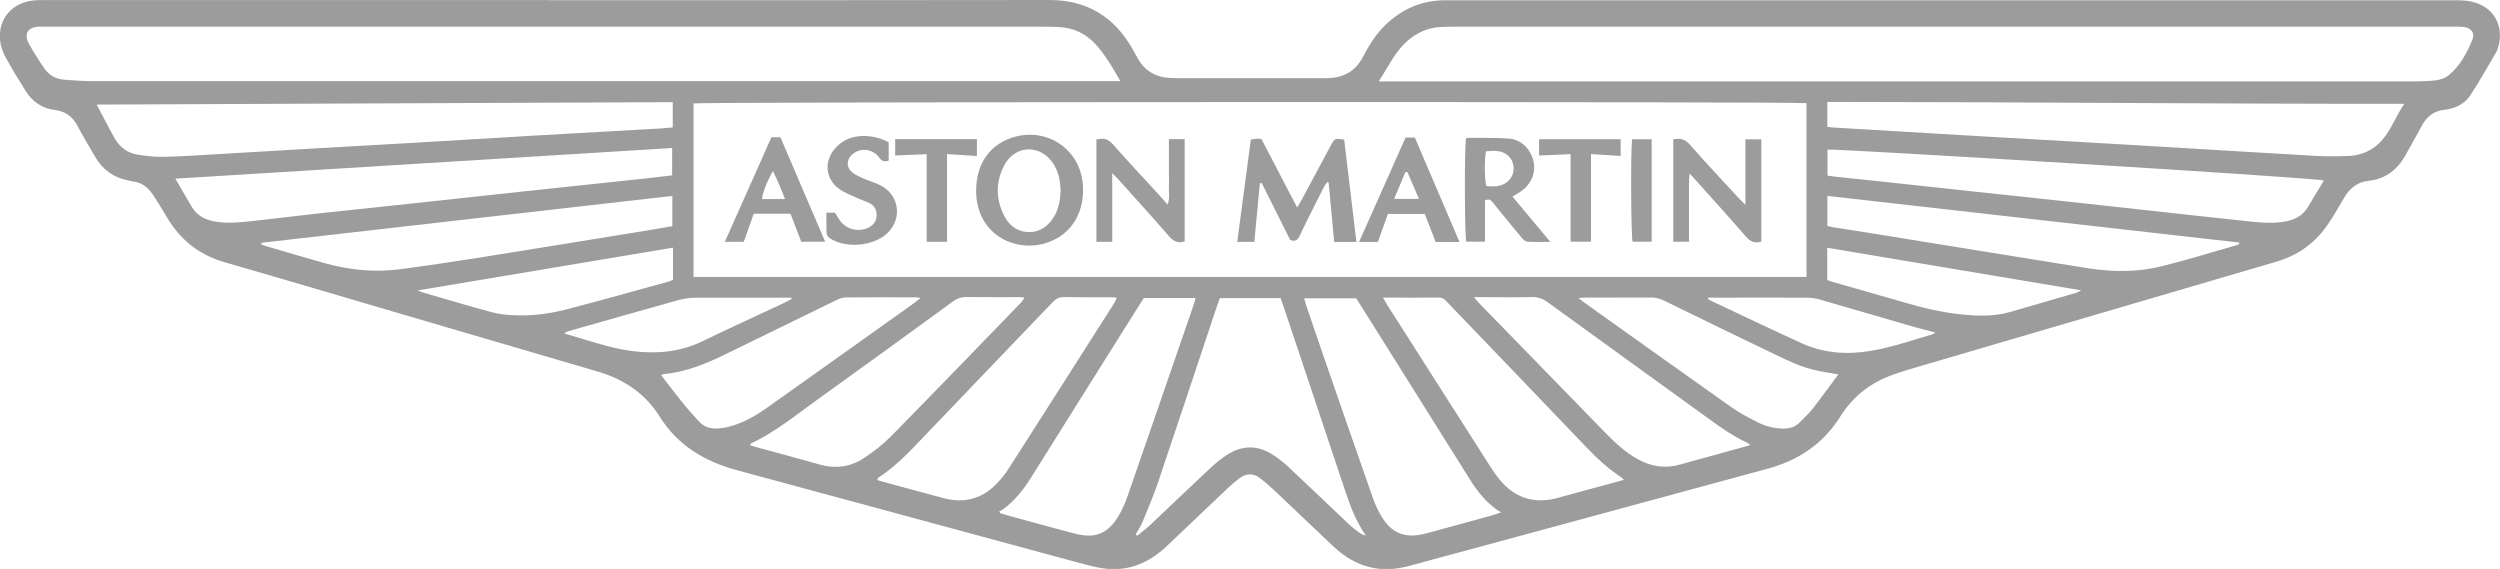 <?xml version="1.0" encoding="UTF-8"?>
<svg id="Camada_1" data-name="Camada 1" xmlns="http://www.w3.org/2000/svg" viewBox="0 0 300 68.27">
  <defs>
    <style>
      .cls-1 {
        fill: #9c9c9c;
        stroke-width: 0px;
      }
    </style>
  </defs>
  <path class="cls-1" d="m65.82.02C85.85.02,105.89.04,125.92,0c4.5,0,7.72,1.98,9.93,5.78.22.39.44.77.65,1.17.84,1.58,2.21,2.32,3.96,2.41.35.02.7.02,1.05.02,5.64,0,11.28,0,16.91,0,.29,0,.57,0,.86,0,1.91-.04,3.36-.81,4.27-2.54.72-1.38,1.53-2.71,2.67-3.82,2.02-1.96,4.4-2.98,7.22-2.99.57,0,1.15,0,1.72,0,39.78,0,79.57,0,119.35,0,.7,0,1.41.02,2.09.17,2.57.55,3.91,2.82,3.21,5.35-.06.21-.11.44-.22.63-1.03,1.75-2.02,3.54-3.14,5.24-.69,1.06-1.82,1.61-3.07,1.75-1.35.14-2.21.84-2.81,2-.57,1.1-1.21,2.16-1.8,3.26-.97,1.83-2.4,3.04-4.52,3.26-1.4.15-2.31.93-2.99,2.1-.67,1.15-1.33,2.32-2.11,3.41-1.49,2.09-3.51,3.47-5.98,4.2-14.74,4.32-29.48,8.64-44.22,12.97-.58.17-1.15.37-1.72.57-2.71.94-4.86,2.59-6.39,5.04-2.04,3.26-5.02,5.26-8.7,6.26-11.69,3.18-23.39,6.35-35.09,9.52-2.64.72-5.29,1.41-7.92,2.14-3.47.97-6.48.15-9.08-2.29-2.41-2.27-4.8-4.57-7.21-6.84-.53-.5-1.09-.98-1.67-1.42-.78-.58-1.61-.56-2.39.01-.46.34-.9.71-1.32,1.1-2.5,2.36-4.98,4.74-7.48,7.1-2.1,1.98-4.55,3.04-7.47,2.66-1.16-.15-2.3-.49-3.44-.79-13.54-3.66-27.07-7.35-40.62-11-3.87-1.04-7.12-2.98-9.27-6.41-1.79-2.87-4.37-4.54-7.54-5.46-7.82-2.28-15.63-4.58-23.44-6.87-7.08-2.08-14.15-4.18-21.24-6.22-2.76-.79-4.91-2.35-6.5-4.72-.46-.69-.86-1.41-1.3-2.12-.34-.54-.67-1.09-1.05-1.59-.52-.68-1.2-1.13-2.07-1.25-.25-.03-.5-.11-.75-.16-1.69-.34-2.96-1.28-3.83-2.75-.75-1.26-1.49-2.52-2.18-3.81-.59-1.09-1.42-1.71-2.69-1.87-1.5-.18-2.69-.97-3.49-2.25-.85-1.35-1.68-2.7-2.44-4.1-.33-.6-.57-1.3-.65-1.97C-.27,2.2,1.52.21,4.28.03c.48-.03.96-.02,1.43-.02,20.04,0,40.07,0,60.11,0h0Zm150.96,33.21V12.38c-1.05-.2-132.86-.16-133.56.03v20.82h133.56Zm-51.33-23.46c.49,0,.83,0,1.17,0,40.76,0,81.52,0,122.28,0,.83,0,1.66,0,2.48-.05.86-.05,1.75-.12,2.45-.68,1.39-1.14,2.21-2.69,2.87-4.32.31-.76-.18-1.37-1.02-1.48-.41-.05-.83-.04-1.24-.04-39.9,0-79.8,0-119.7,0-.6,0-1.21.01-1.81.04-1.59.07-2.95.68-4.13,1.75-1.44,1.31-2.22,3.05-3.35,4.77Zm-30.98,0c-.55-.93-.99-1.73-1.5-2.49-.46-.69-.95-1.36-1.5-1.97-1.19-1.3-2.69-2-4.47-2.07-.64-.02-1.27-.04-1.91-.04-39.84,0-79.68,0-119.52,0-.32,0-.64,0-.96,0-1.27.07-1.77.89-1.15,2.02.54,1,1.16,1.97,1.81,2.92.56.83,1.37,1.34,2.38,1.42,1.2.1,2.41.18,3.62.18,40.67,0,81.34,0,122.01,0,.35,0,.7,0,1.2,0ZM11.61,12.56c.77,1.45,1.41,2.73,2.11,3.97.62,1.12,1.58,1.85,2.85,2.04,1.03.16,2.09.28,3.13.25,2.35-.06,4.71-.22,7.06-.36,3.85-.22,7.69-.46,11.54-.68,3.81-.22,7.63-.43,11.44-.65,4.86-.28,9.73-.58,14.59-.87,4.96-.29,9.92-.56,14.88-.84.5-.03,1-.09,1.52-.13v-3.03c-23.03.1-45.99.2-69.12.29Zm207.68,2.66c.22.03.37.06.52.07,6.29.37,12.58.75,18.87,1.12,5.97.35,11.95.67,17.92,1.03,6.99.41,13.98.85,20.97,1.25,1.4.08,2.8.08,4.2.03,1.63-.06,3.03-.69,4.11-1.94,1.07-1.23,1.59-2.79,2.64-4.32-23.23.01-46.22-.22-69.24-.23v2.99Zm-83.01,48.9c.06.06.12.11.18.17.51-.42,1.05-.81,1.53-1.26,2.43-2.29,4.84-4.61,7.28-6.89.65-.6,1.35-1.17,2.1-1.64,1.76-1.09,3.57-1.07,5.31.03.75.47,1.45,1.04,2.09,1.65,2.37,2.22,4.71,4.47,7.07,6.7.41.39.87.74,1.33,1.08.15.12.36.16.74.33-1.18-1.73-1.84-3.44-2.42-5.19-2.48-7.42-4.96-14.83-7.44-22.25-.12-.36-.25-.71-.38-1.07h-7.29c-.12.33-.24.63-.34.93-2.36,7.08-4.71,14.18-7.1,21.25-.54,1.59-1.21,3.14-1.85,4.7-.21.51-.54.98-.81,1.47Zm-16.37-2.76c.04.08.08.15.12.23.45.13.89.26,1.34.38,2.58.7,5.14,1.43,7.73,2.09,2.33.59,3.87-.05,5.1-2.11.47-.78.84-1.64,1.14-2.51,2.64-7.6,5.26-15.2,7.88-22.81.09-.26.16-.54.25-.86h-6.21c-.19.3-.4.61-.6.93-4.31,6.87-8.64,13.74-12.94,20.62-.92,1.47-1.99,2.8-3.39,3.83-.12.09-.28.14-.42.21Zm60.23.12c-.26-.15-.38-.21-.48-.28-1.34-.96-2.36-2.21-3.23-3.6-3.24-5.18-6.49-10.35-9.74-15.53-1.32-2.1-2.64-4.2-3.94-6.27h-6.26c.12.39.2.69.3.99.61,1.81,1.23,3.61,1.85,5.41,2.03,5.86,4.05,11.72,6.11,17.57.28.8.65,1.59,1.1,2.32,1.18,1.89,2.74,2.5,4.9,2.01.22-.05.43-.1.65-.16,2.55-.7,5.09-1.39,7.64-2.09.29-.08.58-.2,1.09-.38ZM80.67,17.76c-19.86,1.23-39.65,2.45-59.63,3.68.72,1.23,1.34,2.29,1.96,3.36.65,1.11,1.66,1.6,2.89,1.8,1.63.26,3.24.05,4.85-.12,2.4-.26,4.8-.58,7.2-.84,3.86-.42,7.72-.81,11.58-1.23,4.43-.48,8.86-.97,13.28-1.44,5.03-.54,10.06-1.07,15.09-1.6.91-.1,1.82-.22,2.77-.33v-3.27Zm138.63,3.32c.39.05.7.1,1.01.13,2.03.22,4.05.43,6.08.64,3.35.36,6.71.73,10.06,1.09,3.77.4,7.53.8,11.3,1.21,3.26.35,6.52.71,9.77,1.07,3.83.42,7.65.85,11.48,1.25,1.74.18,3.48.43,5.23.11,1.15-.21,2.1-.69,2.72-1.74.63-1.07,1.27-2.12,1.91-3.18-.84-.33-58.5-3.83-59.56-3.71v3.13Zm-114.03,36.52c.14.04.28.09.42.13,2.52.69,5.03,1.39,7.55,2.05,2.41.64,4.55.11,6.31-1.69.58-.59,1.1-1.24,1.54-1.94,4.21-6.56,8.39-13.14,12.58-19.72.13-.2.22-.43.36-.7-.25-.03-.4-.06-.55-.06-1.91,0-3.82.02-5.73-.02-.59-.01-1,.16-1.41.59-4.86,5.09-9.73,10.17-14.6,15.24-2.01,2.08-3.91,4.28-6.38,5.87-.04.02-.04.11-.07.23Zm60.69-21.88c.24.41.37.65.52.89,4.12,6.47,8.24,12.94,12.37,19.4.34.54.71,1.06,1.11,1.55,1.83,2.21,4.15,2.94,6.92,2.2,1.26-.34,2.52-.69,3.77-1.03,1.36-.37,2.73-.75,4.23-1.15-.23-.2-.33-.31-.45-.39-1.47-.97-2.76-2.15-3.97-3.42-3.48-3.63-6.96-7.27-10.44-10.9-2.12-2.21-4.23-4.41-6.35-6.61-.26-.27-.49-.55-.95-.55-2.19.02-4.39,0-6.76,0Zm-75.95,17.71c.31.09.6.18.9.27,2.45.67,4.91,1.31,7.35,2.02,1.93.56,3.75.35,5.4-.74,1.19-.78,2.33-1.68,3.33-2.69,5.22-5.31,10.39-10.67,15.57-16.02.14-.14.23-.32.38-.55-.23-.03-.35-.06-.48-.06-2.16,0-4.33.01-6.49-.02-.6,0-1.09.15-1.58.51-5.45,3.97-10.91,7.94-16.39,11.87-2.55,1.84-5,3.83-7.87,5.2-.05.02-.07.1-.13.19Zm86.86-17.76c.38.42.58.65.79.88,1.37,1.42,2.75,2.83,4.13,4.24,3.59,3.69,7.19,7.39,10.79,11.08,1.18,1.21,2.41,2.36,3.89,3.2,1.66.94,3.39,1.2,5.24.65,1.31-.39,2.63-.73,3.95-1.09,1.43-.39,2.85-.79,4.39-1.22-.2-.15-.29-.24-.4-.29-1.63-.75-3.09-1.77-4.53-2.82-6.47-4.68-12.95-9.35-19.41-14.04-.6-.44-1.19-.63-1.93-.61-1.91.04-3.82.01-5.73.01-.31,0-.63,0-1.19,0Zm42.43-8.56c.3.07.57.15.85.19,1.35.22,2.7.42,4.05.63,8.79,1.42,17.57,2.86,26.37,4.26,2.98.47,5.98.48,8.91-.26,3.05-.76,6.06-1.69,9.08-2.56.06-.02.1-.12.19-.26-16.52-1.87-32.96-3.73-49.46-5.6v3.59Zm-138.63-3.6c-16.47,1.88-32.87,3.74-49.27,5.62-.02,0-.04.04-.05.07,0,.03,0,.06-.01.12.2.07.4.16.61.22,2.29.67,4.57,1.36,6.87,2,2.97.84,6,1.17,9.07.78,3.25-.42,6.49-.91,9.72-1.42,6.66-1.06,13.31-2.15,19.97-3.23,1.03-.17,2.06-.35,3.1-.53v-3.63Zm139.95,21.42c-3.51-.57-4.1-.72-7.44-2.31-4.51-2.15-8.99-4.35-13.48-6.54-.5-.24-.99-.38-1.55-.38-2.61.02-5.22,0-7.83.01-.24,0-.47.02-.89.05.32.26.48.4.65.52,5.91,4.21,11.81,8.44,17.74,12.62.98.69,2.07,1.25,3.14,1.79.94.48,1.96.72,3.04.74.77,0,1.44-.19,1.98-.76.52-.55,1.11-1.06,1.57-1.66,1.03-1.32,2.01-2.68,3.05-4.08Zm-110.12-9.17c-.3-.04-.45-.08-.59-.08-2.8,0-5.6-.02-8.41.01-.39,0-.81.16-1.17.34-4.43,2.15-8.85,4.34-13.29,6.49-2.38,1.16-4.82,2.16-7.5,2.38-.05,0-.09.06-.19.13.07.09.14.19.21.28.8,1.03,1.58,2.07,2.4,3.08.6.74,1.25,1.44,1.88,2.15.67.75,1.54.97,2.51.86.32-.03.63-.07.94-.15,1.8-.43,3.37-1.33,4.85-2.39,5.84-4.14,11.67-8.3,17.5-12.45.25-.18.48-.37.85-.66Zm-60.38-.91c.38.15.52.21.67.26,2.72.79,5.43,1.6,8.16,2.34.82.22,1.69.33,2.54.37,2.18.12,4.34-.14,6.43-.68,4.15-1.07,8.28-2.25,12.42-3.38.15-.04.28-.14.42-.2v-3.84c-10.2,1.71-20.31,3.4-30.63,5.13Zm169.15-1.24c.24.08.42.15.6.21,2.9.83,5.81,1.64,8.71,2.49,2.3.67,4.61,1.22,7,1.44,1.88.18,3.75.23,5.59-.3,2.66-.77,5.31-1.53,7.97-2.31.18-.05.34-.17.6-.3-10.23-1.71-20.31-3.41-30.47-5.11v3.89Zm-14.29,2.11c-.01.05-.02.1-.03.15.1.06.19.13.29.18,3.65,1.72,7.29,3.47,10.97,5.14,2.59,1.18,5.33,1.39,8.13.94,2.59-.41,5.05-1.28,7.55-2.01.09-.03.17-.1.36-.22-.98-.26-1.81-.45-2.63-.69-3.76-1.09-7.5-2.19-11.26-3.27-.48-.14-1-.21-1.5-.22-3.69-.02-7.39,0-11.08,0h-.81Zm-137.26,4.3c2.81.79,5.41,1.76,8.17,2.11,2.89.36,5.7.12,8.38-1.17,3.29-1.59,6.62-3.11,9.93-4.66.27-.13.53-.28.8-.42-.01-.05-.02-.11-.04-.16-.3,0-.61,0-.91,0-3.53,0-7.07-.01-10.6.01-.69,0-1.4.11-2.06.29-4.44,1.23-8.87,2.5-13.31,3.76-.08.02-.15.09-.37.24Z"/>
  <path class="cls-1" d="m162.77,29.03h-2.67c-.22-2.39-.44-4.75-.66-7.12-.05-.02-.11-.05-.16-.07-.15.21-.32.41-.43.64-.97,1.93-1.96,3.86-2.89,5.81-.25.53-.55.74-1.14.5-1.13-2.26-2.27-4.55-3.42-6.84-.07.02-.15.04-.22.05-.22,2.33-.44,4.66-.66,7.02h-2.05c.55-4.12,1.09-8.17,1.63-12.28.24-.04.45-.08.66-.09.19-.01.38.01.61.02,1.41,2.7,2.82,5.4,4.29,8.24.24-.41.4-.67.54-.94,1.17-2.19,2.34-4.38,3.52-6.56.45-.83.46-.82,1.58-.66.49,4.04.97,8.11,1.47,12.28Z"/>
  <path class="cls-1" d="m117.14,22.84c0-3.32,1.79-5.72,4.82-6.47,4.01-.98,7.73,1.76,7.99,5.87.19,3.01-1.13,5.46-3.59,6.6-4.08,1.89-9.3-.56-9.22-6.01Zm10.14.06c-.05-1.1-.22-2.15-.79-3.11-1.47-2.49-4.65-2.5-5.99.07-1.05,2-1.02,4.11.05,6.13.63,1.17,1.65,1.88,3,1.86,1.35-.02,2.31-.78,2.98-1.93.54-.93.69-1.97.75-3.02Z"/>
  <path class="cls-1" d="m209.45,24.58v-7.86h1.91v12.27c-.8.25-1.33,0-1.85-.6-1.96-2.26-3.97-4.48-5.97-6.71-.21-.23-.42-.46-.79-.86-.12,1.05-.05,1.92-.07,2.78-.01.89,0,1.78,0,2.67s0,1.78,0,2.74h-1.89v-12.28c.78-.16,1.37-.07,1.95.58,1.93,2.2,3.94,4.33,5.93,6.49.2.22.43.43.79.79Z"/>
  <path class="cls-1" d="m133.48,29.02h-1.91v-12.28c.74-.19,1.34-.13,1.92.52,1.94,2.19,3.94,4.32,5.92,6.48.21.23.41.48.7.82.28-.76.14-1.39.16-2,.03-.67,0-1.34,0-2,0-.64,0-1.27,0-1.91v-1.95h1.89v12.27c-.81.26-1.34,0-1.86-.6-1.98-2.28-4.01-4.52-6.03-6.77-.2-.23-.42-.43-.8-.82v8.23Z"/>
  <path class="cls-1" d="m186.04,29.03c-1.08,0-1.93.04-2.77-.03-.26-.02-.53-.3-.72-.53-1.12-1.34-2.22-2.71-3.33-4.06-.24-.29-.45-.66-1.02-.35v4.94h-2.25c-.19-.65-.23-10.68-.04-12.35.08-.04.16-.11.24-.11,1.62.01,3.24-.02,4.86.08,1.67.1,2.71,1.45,3,2.68.34,1.48-.28,2.88-1.64,3.76-.26.17-.54.33-.87.53,1.49,1.78,2.94,3.53,4.54,5.44Zm-7.73-10.85c-.19,1.01-.16,3.41.04,4.13,1.15.15,2.23.08,2.97-.99.46-.67.42-1.7-.08-2.34-.78-.99-1.85-.93-2.93-.81Z"/>
  <path class="cls-1" d="m89.24,29.02h-2.26c1.89-4.23,3.73-8.38,5.59-12.55h1.08c1.76,4.12,3.55,8.29,5.37,12.54h-2.87c-.43-1.12-.86-2.24-1.29-3.36h-4.41c-.4,1.11-.79,2.22-1.2,3.37Zm4.96-5.13c-.43-1.16-.89-2.23-1.45-3.36-.73,1.28-1.28,2.71-1.3,3.36h2.75Z"/>
  <path class="cls-1" d="m166.55,25.67c-.4,1.13-.8,2.23-1.2,3.36h-2.26c1.87-4.21,3.71-8.34,5.58-12.53h1.11c1.76,4.12,3.54,8.29,5.36,12.54h-2.86c-.43-1.1-.87-2.22-1.31-3.37h-4.42Zm2.34-5.02c-.08,0-.16,0-.24-.01-.44,1.05-.88,2.11-1.35,3.22h2.97c-.49-1.13-.94-2.17-1.38-3.21Z"/>
  <path class="cls-1" d="m99.18,25.52h1.02c.18.29.35.59.54.87.78,1.14,2.24,1.52,3.47.92.58-.29.95-.73.98-1.41.03-.67-.23-1.2-.82-1.5-.5-.26-1.06-.43-1.58-.67-.72-.34-1.48-.61-2.11-1.07-1.65-1.21-1.82-3.32-.47-4.85.87-.99,2-1.46,3.29-1.49,1.09-.02,2.14.22,3.14.76v2.19c-.51.18-.81.08-1.14-.36-.76-1.04-2.15-1.22-3.12-.47-.86.66-.88,1.69,0,2.33.35.26.77.44,1.18.62.64.28,1.31.49,1.95.78,2.39,1.09,2.86,4.05.94,5.84-1.66,1.55-4.98,1.84-6.88.57-.18-.12-.36-.38-.38-.58-.04-.79-.02-1.58-.02-2.48Z"/>
  <path class="cls-1" d="m188.47,18.5c-1.31.06-2.5.11-3.78.16v-1.96h9.79v2.01c-1.14-.07-2.3-.14-3.56-.22v10.51h-2.45v-10.51Z"/>
  <path class="cls-1" d="m113.64,29.02h-2.44v-10.52c-1.31.05-2.5.1-3.78.16v-1.96h9.81v2.02c-1.17-.07-2.32-.15-3.59-.23v10.53Z"/>
  <path class="cls-1" d="m198.2,16.71v12.3h-2.29c-.19-.65-.25-11.03-.05-12.3h2.35Z"/>
</svg>